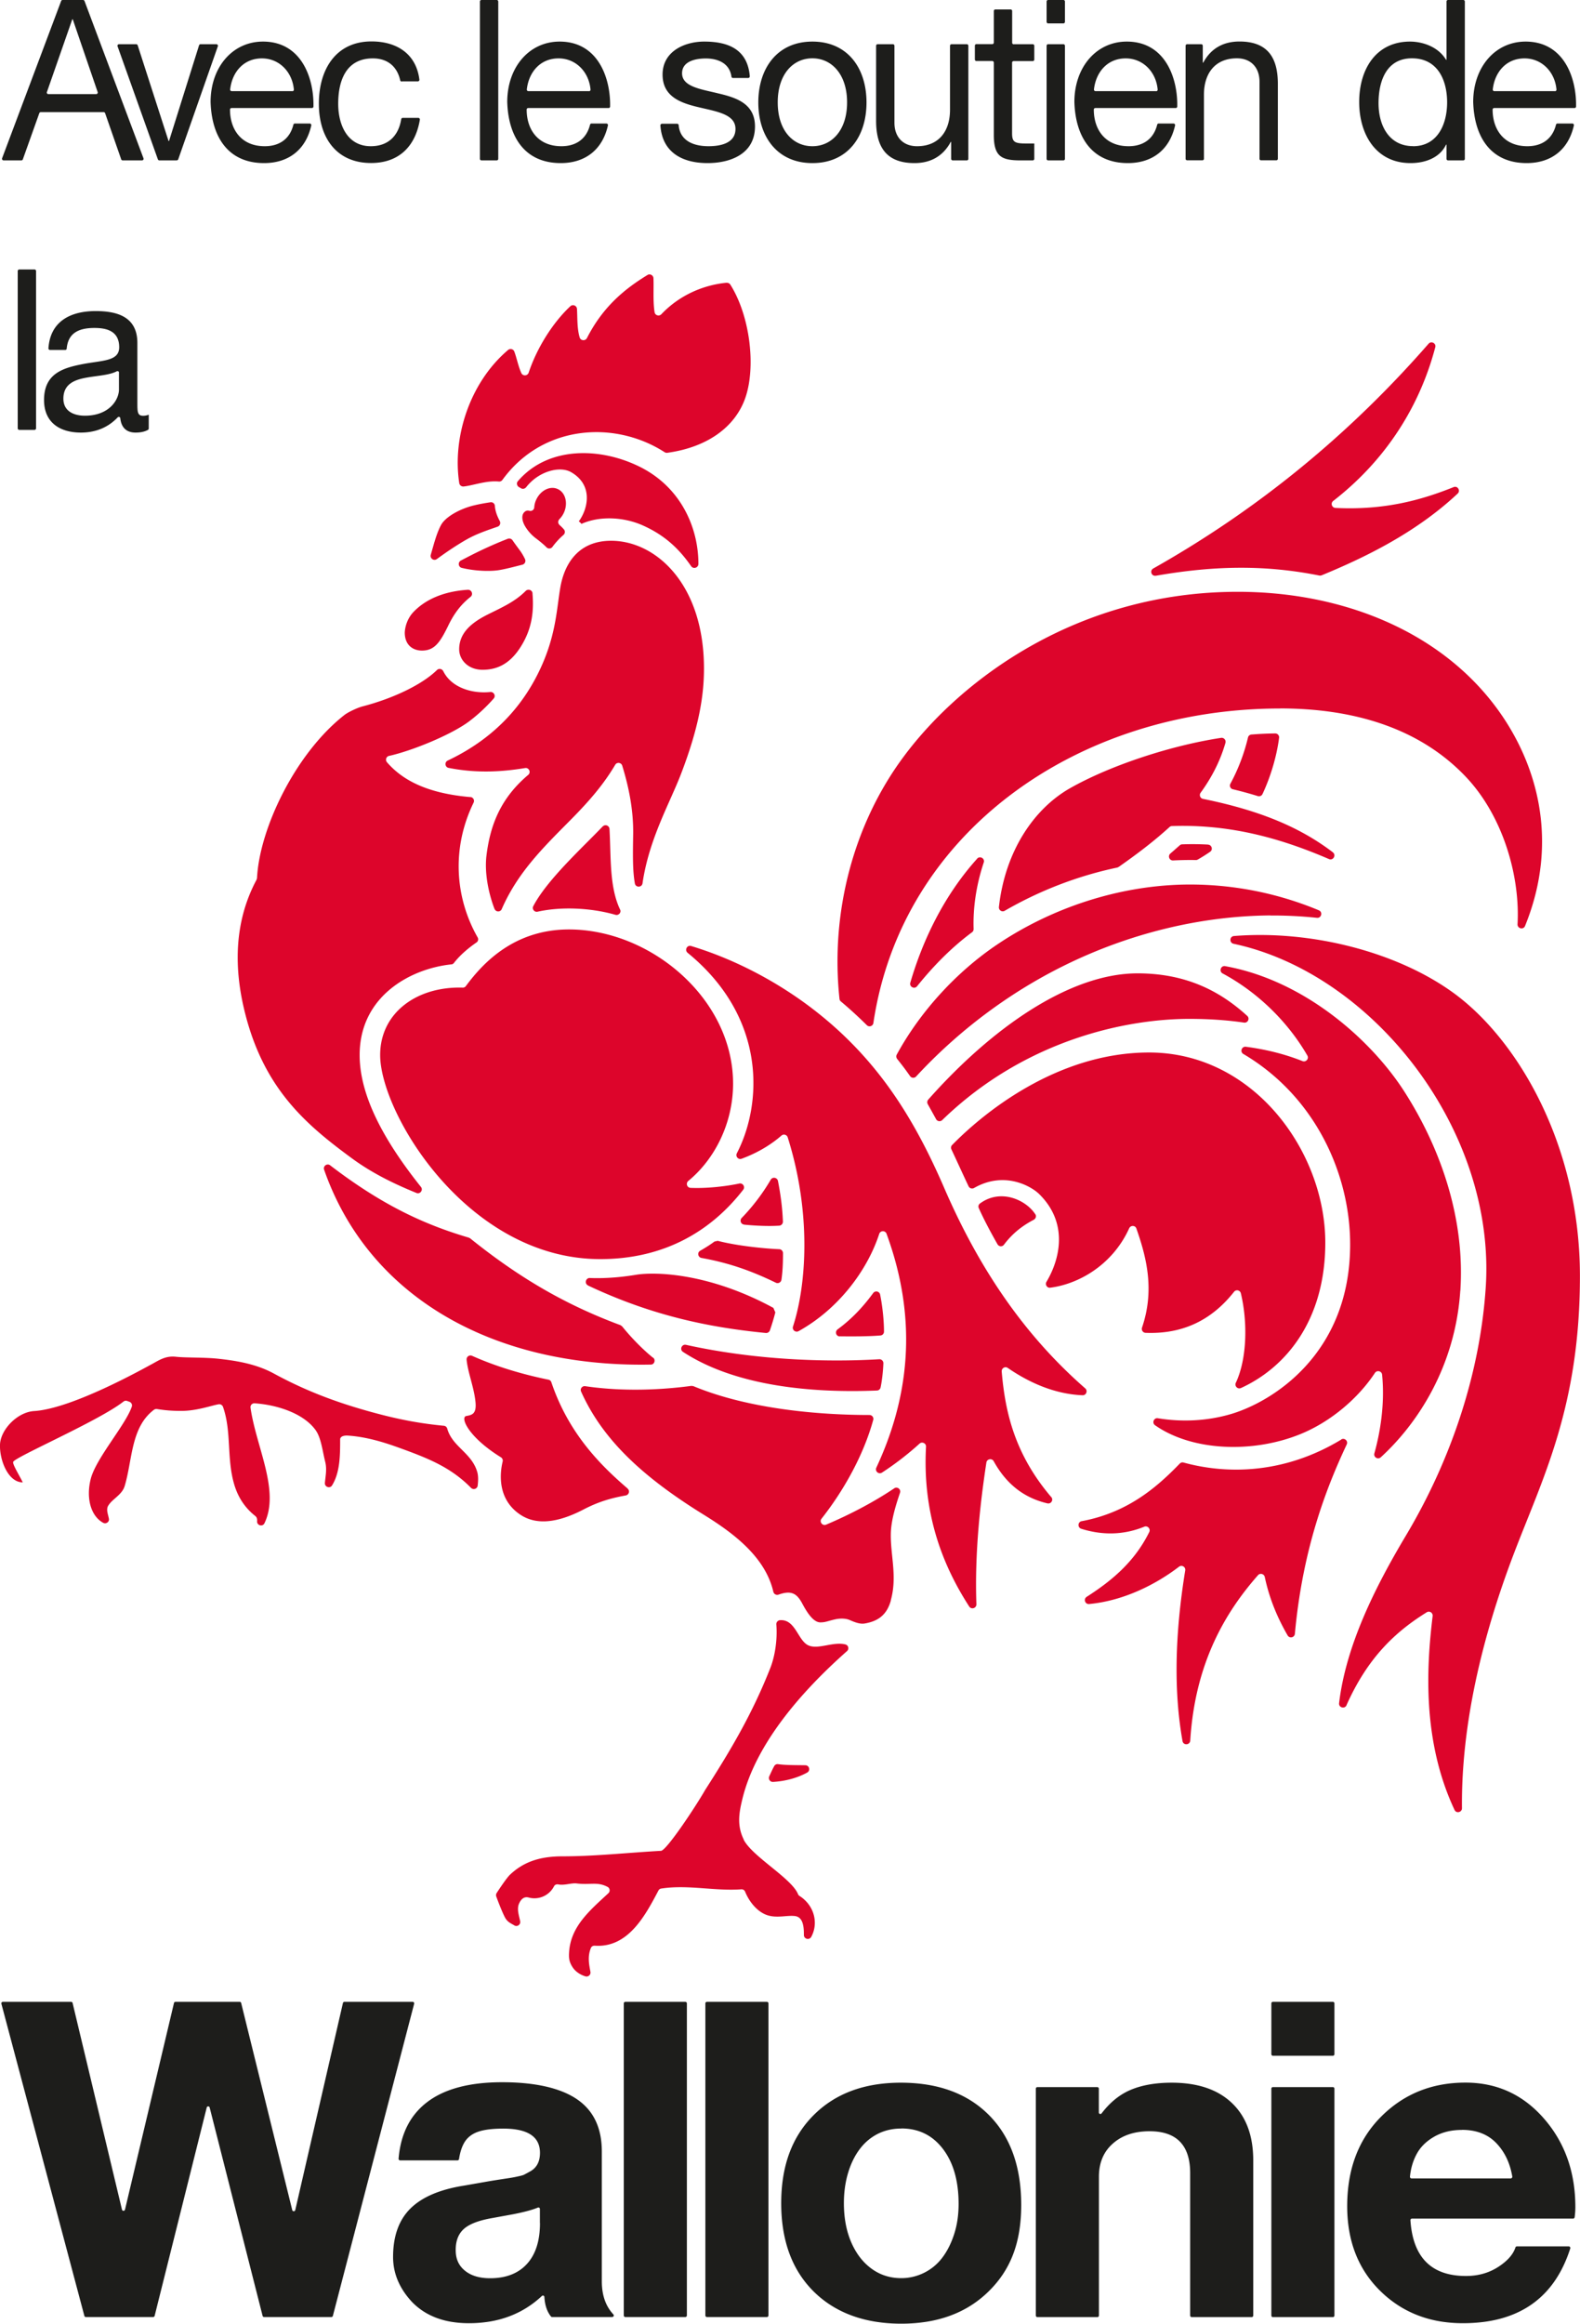 <svg xmlns="http://www.w3.org/2000/svg" id="Calque_1" viewBox="0 0 204.15 300.06"><defs><style>.cls-2{fill:#1d1d1b}</style></defs><path d="m67.06 62.9.24.14c.23.15.52.08.69-.13 1.6-2.06 4.33-2.77 5.78-1.95 2.93 1.67 2.2 4.75 1.02 6.36.09.07.23.19.34.33 2.41-1.08 5.54-.87 7.93.2 2.94 1.31 4.76 3.13 6.24 5.26.29.42.94.21.94-.3 0-4.69-2.27-9.84-7.45-12.47-5.13-2.6-11.96-2.78-15.88 1.8-.21.24-.12.61.16.77m-6.84 6.79c1.31-.76 2.72-1.22 4.07-1.69.29-.1.42-.44.28-.72-.34-.63-.59-1.28-.64-1.97a.496.496 0 0 0-.58-.46c-.65.1-1.36.22-2.11.4-1.87.45-3.7 1.5-4.26 2.53-.59 1.09-.94 2.52-1.33 3.85-.13.47.4.84.79.55 1.2-.88 2.46-1.73 3.79-2.5Zm.56 33.23c-5.72-.49-8.85-2.26-10.79-4.5-.25-.29-.1-.74.27-.82 2.91-.64 8.02-2.71 10.36-4.47 1.15-.87 2.21-1.86 3.16-2.94.31-.35.01-.89-.45-.84-2.31.24-5-.55-6.06-2.68-.16-.32-.57-.41-.83-.15-1.82 1.79-5.48 3.62-9.65 4.7-.6.16-1.8.71-2.3 1.1-6.36 4.99-10.97 14.68-11.29 21.05l-.05.2c-1.55 2.9-3.55 8.19-1.71 16.35 2.37 10.49 8.01 15.23 14.01 19.64 2.53 1.86 5.35 3.26 8.35 4.48.48.19.9-.38.58-.78-4.88-6.11-7.92-11.85-7.92-17.03 0-7.63 6.61-11.17 11.86-11.71.13-.01.25-.08.33-.19.83-1.08 2-2.02 2.91-2.64a.49.49 0 0 0 .14-.66c-2.82-4.95-3.47-11.32-.52-17.39.16-.32-.05-.7-.41-.73Zm33.1-66.42c-2.86.27-6.01 1.51-8.44 4.07-.29.3-.8.15-.87-.26-.23-1.37-.09-3.15-.15-4.4-.02-.38-.45-.61-.77-.41-2.88 1.76-5.73 4.04-7.82 8.14-.2.4-.81.36-.94-.07-.36-1.2-.28-2.64-.35-3.69a.51.51 0 0 0-.86-.34c-2.28 2.13-4.32 5.39-5.38 8.57-.15.44-.76.47-.95.05-.4-.88-.6-1.97-.91-2.78-.12-.32-.54-.42-.8-.2-4.96 4.21-7.22 11.28-6.31 17.2.04.27.3.46.57.43 1.3-.14 2.9-.79 4.54-.64.18.02.35-.06.46-.2 5.19-7.16 14.53-7.73 20.96-3.59.1.07.23.09.35.08 5.3-.73 8.78-3.42 10.06-7.03 1.44-4.06.62-10.67-1.91-14.68a.521.521 0 0 0-.49-.24ZM72.31 67.8c-.24-.2-.24-.54-.02-.77.24-.24.44-.53.59-.87.54-1.23.16-2.59-.84-3.02-1-.44-2.24.21-2.78 1.44-.14.31-.21.63-.23.94-.02.31-.32.52-.62.44-.28-.07-.53-.02-.76.29-.25.35-.23.99.21 1.73.31.52.78 1.08 1.35 1.51.49.37.98.76 1.41 1.19a.5.5 0 0 0 .76-.06c.41-.56.92-1.11 1.43-1.55.21-.18.23-.5.06-.7a5.11 5.11 0 0 0-.57-.57Zm-3.5 8.82c-.04-.44-.57-.62-.89-.31-1.37 1.38-2.99 2.09-4.88 3.03-2.12 1.06-3.71 2.38-3.71 4.51 0 1.36 1.16 2.64 3.02 2.64s3.47-.74 4.83-2.81c1.47-2.25 1.84-4.47 1.62-7.06ZM52.3 81.68c0 1.66 1.09 2.33 2.22 2.33 1.64 0 2.35-1.06 3.45-3.33.75-1.53 1.65-2.68 2.82-3.6.4-.31.16-.95-.35-.92-3.05.19-5.45 1.22-7.02 2.87-.71.74-1.08 1.77-1.12 2.64Zm7.25-9.3c-.41.22-.34.84.11.95 1.49.37 3.3.47 4.52.33.84-.09 2.4-.51 3.32-.74.31-.08.47-.42.34-.71-.18-.38-.4-.77-.68-1.15-.34-.46-.66-.89-.94-1.3a.522.522 0 0 0-.6-.19c-1.39.54-2.77 1.15-4.11 1.81-.53.26-1.25.63-1.95 1Zm112.67 37.68c-4.1-3.12-9.18-5.36-16.78-6.9a.502.502 0 0 1-.31-.79c1.41-1.94 2.52-4.05 3.21-6.45a.51.51 0 0 0-.56-.64c-6.22.94-14.1 3.44-19.5 6.49-4.63 2.62-8.39 8.06-9.21 15.34-.05.42.39.71.75.5 4.53-2.62 9.48-4.52 14.54-5.58l.18-.08c2.36-1.65 4.59-3.34 6.57-5.15.09-.08.2-.13.32-.13 7.84-.27 14.47 1.76 20.28 4.26.55.24.98-.51.5-.87Zm-94.34-3.35c-2.57 2.7-7.19 6.88-8.98 10.31-.19.37.15.8.56.71 3.14-.7 7-.48 10.06.4.41.12.79-.3.6-.68-1.41-2.94-1.16-6.89-1.37-10.41a.506.506 0 0 0-.87-.32Zm-13.97 10.67c.16.41.75.42.92.01 2.13-4.9 5.65-8.22 9.01-11.63 2.35-2.38 4.15-4.47 5.65-7 .22-.38.79-.3.91.12.87 2.83 1.46 5.78 1.41 8.89-.04 2.59-.08 4.62.22 6.31.1.56.91.54.99-.02.84-5.74 3.51-10.31 4.98-14.14 2.26-5.89 2.96-9.97 2.96-13.59 0-10.9-6.22-16.5-12-16.5-4.03 0-5.98 2.7-6.56 6.02-.5 2.9-.55 6.51-2.95 11.25-1.71 3.38-4.95 7.97-11.6 11.11-.44.21-.36.86.12.95 3.76.74 7.05.48 9.88.02.5-.08.79.55.4.88-3.59 3.03-4.91 6.51-5.39 10.38-.28 2.22.24 4.85 1.03 6.92Zm110.08 102.81c-.23.53-1.03.32-.97-.25.89-7.43 4.6-14.89 8.63-21.64 6.03-10.1 9.61-21.3 10.32-32.06 1.34-20.31-14.57-40.54-32.58-44.37-.57-.12-.53-.95.05-1 9.79-.79 20.99 1.97 28.41 7.38 8.22 6 16.29 19.57 16.29 36.52s-4.84 26.13-8.58 35.97c-4.07 10.7-6.77 22.03-6.66 32.76 0 .53-.73.71-.96.22-4.2-8.94-3.62-18.5-2.83-25.04a.501.501 0 0 0-.77-.48c-4.18 2.59-7.67 5.97-10.36 11.99Zm14.7-53.51c.61-9.16-2.42-18.2-7.22-25.7-4.23-6.61-12.86-14.37-23.17-16.22-.56-.1-.82.67-.33.94 4.67 2.5 8.52 6.39 10.95 10.6.24.41-.18.9-.63.72-2.4-.95-4.81-1.52-7.31-1.85-.54-.07-.8.65-.33.93 9.23 5.44 13.8 15.41 13.8 24.6 0 14.12-10.03 20.29-15.34 21.88-3.06.91-6.34 1.08-9.5.56-.52-.09-.8.6-.37.9 4.8 3.37 12.66 3.64 18.78 1.15 3.96-1.61 7.49-4.66 9.63-7.9.26-.4.88-.25.93.22.36 3.67-.19 7.25-1 10.17-.13.49.46.84.83.5 4.7-4.29 9.62-11.67 10.27-21.49Zm-15.4 19.22c-7.41 4.48-14.83 4.48-20.36 2.96-.18-.05-.36 0-.49.13-2.94 3.04-6.72 6.34-12.68 7.44-.51.09-.55.82-.06.98 3.02.95 5.77.71 8.16-.27.42-.17.84.29.63.7-1.98 4.02-5.11 6.45-8.08 8.36-.45.29-.21.98.32.93 4.54-.43 8.7-2.59 11.61-4.82.36-.28.87.03.8.48-1.37 8.46-1.47 15.74-.35 22.03.1.59.96.54 1-.06.63-10.14 4.63-16.67 8.76-21.36.28-.31.78-.16.87.24.64 3.01 1.76 5.48 2.95 7.54.25.43.89.29.94-.21 1.01-11.03 4.09-18.9 6.7-24.45.21-.45-.29-.9-.72-.64Zm-37.47 7.41c-4.64-5.45-5.94-10.82-6.39-16.21-.03-.42.43-.7.78-.46 2.8 1.93 6.11 3.39 9.67 3.53.47.02.7-.58.34-.89-7.4-6.46-13.42-14.79-18.22-25.88-3.93-9.07-8.75-16.93-17.39-23.42-4.02-3.02-9.33-6.01-15.31-7.82-.53-.16-.88.53-.45.88 10.33 8.44 9.6 19.64 6.36 25.88-.21.41.18.87.61.71 2.32-.85 4.01-2 5.15-2.99.27-.24.7-.12.81.23 3.09 9.79 2.42 19.09.68 24.43-.14.43.33.81.73.59 5.26-2.92 8.92-7.97 10.41-12.55.15-.46.79-.47.95-.02 4.21 11.47 2.75 21.48-1.32 30.2-.21.46.3.91.73.64a38.4 38.4 0 0 0 4.85-3.74c.33-.3.86-.05.84.39-.45 8.33 1.92 14.98 5.58 20.64.28.43.94.22.93-.29-.24-6.76.53-13.33 1.29-18.3.07-.47.71-.59.94-.18 1.84 3.34 4.34 4.84 6.94 5.45.48.11.82-.44.5-.82Zm-20.72 13.33c.85-3.04-.04-5.78 0-8.53.02-1.65.57-3.53 1.19-5.35.15-.45-.36-.84-.75-.57-2.66 1.79-5.81 3.43-8.8 4.69-.47.2-.91-.37-.59-.77 2.78-3.52 5.41-8.12 6.68-12.76a.501.501 0 0 0-.49-.63c-6.21 0-15.47-.7-22.76-3.73l-.25-.03c-3.27.44-8.41.82-13.71.04-.39-.06-.7.33-.54.69 2.71 6.06 7.74 10.89 15.79 15.87 3.67 2.27 7.98 5.36 9.05 9.98.07.3.37.47.66.38 1.64-.58 2.37-.19 3.08 1.15.64 1.2 1.44 2.42 2.33 2.43.72 0 .96-.19 2.05-.42.67-.12 1.32-.08 1.78.13.83.37 1.39.51 1.87.44 1.85-.3 2.92-1.19 3.42-2.99Zm-33.99-14.41c-3.25-2.8-7.58-6.93-9.87-13.74-.06-.17-.2-.3-.37-.33-3.37-.69-6.73-1.68-9.87-3.08a.5.5 0 0 0-.71.49c.15 1.65.97 3.6 1.15 5.5.15 1.56-.5 1.65-1.19 1.78-.82.15.22 2.7 4.47 5.33.18.11.28.33.23.54-.42 1.72-.62 4.99 2.34 6.91 1.88 1.22 4.5 1.17 8.11-.71 1.81-.94 3.39-1.44 5.45-1.81.42-.08.57-.6.25-.87Zm3.27-16.9c-1.63-1.32-3.1-2.94-4-4.06l-.21-.15c-7.03-2.61-13-6.05-19.42-11.21l-.17-.09c-5.59-1.65-11.05-4.08-17.92-9.34-.4-.31-.95.1-.78.57 5.7 16.31 21.68 25.55 42.21 25.16.47 0 .66-.6.3-.9Zm24.14-2.77c1.63.02 3.67.02 5.25-.11.26-.02.45-.24.45-.5 0-1.24-.16-3.12-.5-4.78a.5.5 0 0 0-.9-.19c-1.17 1.59-2.59 3.21-4.59 4.68-.39.29-.21.91.28.91ZM75.98 166c8.39 3.96 15.83 5.43 22.97 6.13.23.02.45-.12.53-.34.26-.76.5-1.54.7-2.32-.09-.21-.16-.36-.25-.58-8.09-4.4-15.02-4.72-17.79-4.27-1.46.24-3.59.5-5.93.41-.54-.02-.72.73-.23.96Zm14.66-3.56c3.91.7 6.84 1.86 9.61 3.2.31.15.67-.05.72-.39.16-1.11.2-2.2.2-3.43 0-.27-.21-.5-.48-.51-1.81-.07-5.42-.42-7.95-1.08-.15.03-.27.06-.42.09-.53.4-1.2.82-1.85 1.19-.41.23-.29.85.17.93Zm22.97 13.08c-5.69.34-15.2.3-24.97-1.86-.55-.12-.86.61-.39.91 7.04 4.61 17.28 5.31 25.06 4.99a.5.5 0 0 0 .47-.4c.18-.83.32-2.06.36-3.11a.51.51 0 0 0-.53-.53Zm-17.47-17.38c1.56.15 3.2.22 4.55.13.27-.02.48-.26.47-.53-.07-1.79-.29-3.45-.64-5.24-.09-.45-.69-.57-.93-.17a26.051 26.051 0 0 1-3.75 4.94c-.3.31-.12.82.31.86Zm-18.58 4.45c8.44 0 14.45-3.77 18.47-8.96.29-.37-.05-.9-.51-.8-1.68.36-4.17.65-6.29.56-.47-.02-.65-.6-.29-.9 3.39-2.78 5.78-7.43 5.78-12.56 0-10.98-10.67-19.91-21.2-19.91-7.12 0-11.15 4.37-13.33 7.32-.1.13-.25.2-.41.19-5.95-.17-10.66 3.27-10.66 8.71 0 7.51 11.29 26.35 28.44 26.35Zm87.82-71.11c9.22 0 17.87 2.37 24 8.81 4.86 5.11 7.04 12.91 6.7 19.05-.03.57.76.76.97.23 4.45-10.93 1.58-20.94-3.56-27.99-7.28-9.98-19.9-15.16-33.57-15.16-20.58 0-35.69 11.24-43.14 21.26-6.6 8.86-9.49 20.32-8.31 31.31.01.13.08.25.18.33 1.16.97 2.27 1.99 3.35 3.06a.5.5 0 0 0 .85-.28c3.65-24.6 26.37-40.61 52.55-40.61Zm-16.05-17.13c7.95-1.39 14.45-1.36 21.15-.03.1.02.19 0 .29-.03 5.41-2.23 12.1-5.42 17.57-10.55.41-.38 0-1.05-.52-.84-4.35 1.75-9.07 2.99-15.26 2.69-.47-.02-.67-.61-.3-.9 3.16-2.46 10.22-8.6 13.19-19.85.14-.51-.52-.86-.87-.45-11.99 13.73-24.54 22.8-35.57 29.02-.49.28-.23 1.03.33.93Zm-23.07 36.53c-4.27 4.74-7.03 10.49-8.64 16.02-.15.53.54.88.88.45 2.08-2.59 4.44-5 7.1-6.97.13-.1.2-.25.2-.41-.09-2.65.31-5.6 1.31-8.6.17-.52-.49-.9-.86-.49Zm36.87-8.35c1.07-2.28 1.85-4.96 2.14-7.26.04-.3-.21-.57-.51-.56-1.01.01-2.03.06-3.06.14a.5.5 0 0 0-.45.39 24.44 24.44 0 0 1-2.27 5.96c-.16.29 0 .65.32.72 1.08.26 2.16.55 3.22.88.24.07.5-.03.6-.26Zm-7.04 6.53c-1.11-.06-2.23-.07-3.34-.03-.12 0-.23.05-.32.13-.34.3-.77.68-1.21 1.06-.36.31-.13.91.35.89 1.01-.05 2.09-.07 2.94-.05.09 0 .18-.02.26-.07.55-.31 1.08-.65 1.59-1 .4-.27.21-.9-.27-.92Zm8.06 9.16c1.82-.01 3.85.07 6.01.3.58.06.78-.75.25-.97a43.252 43.252 0 0 0-17.59-3.32c-8.3.2-16.79 2.93-23.89 7.68-5.35 3.58-10.05 8.74-13.06 14.27-.1.18-.07.4.05.56.43.54.86 1.09 1.27 1.66l.4.56a.5.5 0 0 0 .78.05c5.39-5.83 11.89-10.73 18.98-14.25 8.47-4.21 17.74-6.48 26.8-6.55Zm-3.41 13.83c.49.07.78-.53.41-.87-3.52-3.21-7.91-5.49-14.17-5.49-8.75 0-18.8 7.01-27.04 16.3-.14.16-.17.39-.07.58.35.63.72 1.29 1.08 1.95.16.29.55.35.79.12 10.9-10.57 24.14-13.07 31.91-13.07 2.44 0 4.76.14 7.09.48Zm-1.06 46.5c-.2.43.23.88.66.69 5.95-2.72 10.9-8.91 10.9-18.78 0-11.72-9.23-24.55-22.76-24.55-12.16 0-21.76 8.16-25.46 11.95-.15.15-.18.37-.09.56.7 1.48 1.52 3.3 2.22 4.77.13.27.46.36.72.21 3.92-2.24 7.39-.2 8.39.78 3.89 3.81 2.63 8.54.96 11.33-.22.36.06.83.48.77 3.59-.45 8.02-2.87 10.2-7.67.19-.41.78-.4.93.03 1.37 3.89 2.35 8.02.73 12.79-.11.32.11.66.45.68 4.83.19 8.56-1.65 11.44-5.3a.5.5 0 0 1 .88.2c.89 3.7.8 8.45-.64 11.53Zm-25.91-21.75c-1.17-1.83-4.46-3.38-7.15-1.39-.19.14-.25.39-.15.6.71 1.59 1.65 3.32 2.42 4.67.18.31.62.34.83.05 1.21-1.61 2.57-2.55 3.85-3.22.26-.14.37-.47.2-.72Zm-72.08 33.37c-.68-2.55-3.23-3.31-3.9-5.68a.5.5 0 0 0-.44-.38c-2.63-.25-5.15-.68-8.03-1.42-5.09-1.31-9.48-2.9-13.91-5.31-2.2-1.2-4.63-1.64-7.08-1.91-1.95-.22-4.22-.12-5.6-.27-1.38-.15-2.2.47-3.18.99s-10.23 5.72-15.13 6.02c-2.18.13-4.35 2.4-4.42 4.34-.07 1.94 1.02 4.87 2.94 4.87-.46-.95-1.37-2.38-1.23-2.66.35-.67 11.11-5.31 14.24-7.77.14-.11.32-.14.48-.08.09.03.19.07.28.1a.5.5 0 0 1 .32.63c-.78 2.33-4.61 6.65-5.3 9.31-.64 2.49 0 4.82 1.6 5.69.37.2.83-.12.74-.53-.12-.61-.33-1.06-.15-1.56.49-.97 1.82-1.44 2.19-2.66 1.02-3.39.78-7.59 3.79-9.85.11-.08.26-.11.39-.09 1.14.19 2.18.25 3.25.24 1.94-.02 3.73-.68 4.69-.85.25-.05.49.09.58.32 1.13 3.2.46 6.67 1.45 10.02.49 1.66 1.37 3.01 2.72 4.08.21.16.26.4.24.67-.05.55.71.77.95.27 2.03-4.22-1.08-9.85-1.8-14.92-.05-.31.21-.59.52-.57 2.86.19 6.3 1.27 7.88 3.45.72 1 .88 2.62 1.25 4.11.24.95.04 1.82-.04 2.72-.05.52.64.77.92.33 1.05-1.68 1.05-3.97 1.05-5.93 0-.51.72-.53.99-.51 2.2.14 4.36.76 6.37 1.48 3.74 1.35 6.85 2.51 9.55 5.27.3.3.81.13.86-.29.06-.54.1-1.12-.03-1.66Zm42.36 37.78c-1.17-.02-2.5 0-3.5-.14a.491.491 0 0 0-.51.24c-.23.41-.44.89-.65 1.34-.15.34.11.73.49.71 1.47-.08 3.09-.47 4.42-1.21.45-.25.27-.94-.24-.94Zm-7.97 9.59c1.1 2.19 6.19 4.99 7.03 7.05.04.1.1.18.19.23 1.89 1.2 2.5 3.49 1.52 5.29-.25.46-.96.28-.95-.25.01-1.18-.15-2.33-1.18-2.44-.99-.11-2.22.27-3.42-.07-1.37-.39-2.45-1.74-2.99-3.06a.487.487 0 0 0-.5-.32c-3.46.25-6.89-.63-10.34-.1-.16.02-.3.12-.37.27-1.71 3.24-3.92 7.41-8.22 7.11-.21-.01-.42.09-.5.29-.44 1.07-.26 2.04-.06 3.09a.51.51 0 0 1-.64.58c-.68-.2-1.29-.62-1.64-1.14-.49-.74-.52-1.23-.48-1.95.2-3.39 2.72-5.45 5.08-7.65.25-.23.2-.65-.1-.81-1.35-.71-2.24-.23-4.01-.45-.65-.08-1.61.28-2.34.13-.23-.05-.47.03-.57.23a2.85 2.85 0 0 1-3.28 1.46c-.72-.19-1.06.4-1.21.71-.36.72-.06 1.53.11 2.35.09.43-.38.77-.75.54-.46-.28-.89-.42-1.22-1.04-.39-.75-.92-2.15-1.12-2.7a.522.522 0 0 1 .05-.44c.35-.53 1.27-1.93 1.73-2.37 1.88-1.78 4.08-2.37 6.8-2.37 4.13 0 8.55-.48 12.7-.71.69 0 4.46-5.67 5.7-7.84 3.41-5.31 6.14-9.95 8.44-15.79.56-1.43.93-3.54.77-5.6a.51.51 0 0 1 .44-.55c2.01-.18 2.32 2.57 3.66 3.23 1.26.62 3.23-.51 4.83-.1.39.1.5.6.2.86-5.9 5.22-11.87 12.04-13.56 19.27-.37 1.57-.69 3.24.22 5.06Z" style="fill:#dd052b"/><path d="M42.82 299.2h-8.7c-.09 0-.17-.06-.19-.15l-6.84-26.9c-.05-.2-.33-.2-.38 0l-6.73 26.9c-.02.09-.1.15-.19.15h-8.7c-.09 0-.17-.06-.19-.15L.18 258.75c-.03-.13.06-.25.19-.25h8.82c.09 0 .17.06.19.15l6.38 26.68c.05.2.34.2.39 0l6.33-26.68c.02-.09.1-.15.19-.15h8.3c.09 0 .17.06.19.15l6.6 26.74c.05.2.34.2.39 0l6.16-26.74c.02-.09.1-.15.19-.15h8.82c.13 0 .22.12.19.25l-10.5 40.3c-.02.09-.1.15-.19.15ZM79.09 299.2h-7.75c-.06 0-.13-.03-.16-.08-.5-.63-.78-1.46-.84-2.5 0-.17-.2-.25-.32-.14-2.5 2.34-5.64 3.52-9.43 3.52-3.12 0-5.57-.91-7.35-2.74-1.63-1.75-2.45-3.69-2.45-5.81 0-2.7.75-4.79 2.25-6.27 1.5-1.48 3.83-2.47 6.98-2.96l3.25-.57c1.18-.19 1.97-.31 2.37-.37.4-.06.82-.13 1.25-.23.44-.09.71-.17.83-.23.11-.06.34-.18.68-.37.91-.46 1.37-1.27 1.37-2.45 0-2.09-1.58-3.13-4.73-3.13-1.33 0-2.38.12-3.16.37-.78.25-1.37.67-1.77 1.25-.38.56-.65 1.33-.8 2.31-.02.1-.1.17-.19.17H51.7c-.12 0-.21-.11-.2-.22.27-3.2 1.5-5.63 3.69-7.3 2.24-1.71 5.47-2.57 9.69-2.57s7.51.73 9.66 2.19c2.15 1.46 3.22 3.71 3.22 6.75v16.76c0 1.78.49 3.21 1.49 4.28.12.13.04.33-.14.33Zm-9.33-12.14v-1.81c0-.14-.14-.24-.27-.18-.72.3-1.77.58-3.15.85l-2.79.51c-1.71.3-2.92.77-3.62 1.4-.7.63-1.05 1.53-1.05 2.71s.4 2.03 1.2 2.68c.8.65 1.88.97 3.25.97 2.05 0 3.64-.62 4.76-1.85 1.12-1.23 1.68-2.99 1.68-5.27ZM88.75 258.7V299a.2.2 0 0 1-.2.2H80.8a.2.2 0 0 1-.2-.2v-40.3c0-.11.09-.2.2-.2h7.75c.11 0 .2.09.2.2ZM99.29 258.7V299a.2.2 0 0 1-.2.2h-7.75a.2.2 0 0 1-.2-.2v-40.3c0-.11.09-.2.2-.2h7.75c.11 0 .2.09.2.2ZM116.39 268.94c4.83 0 8.63 1.4 11.4 4.19 2.77 2.79 4.16 6.66 4.16 11.6s-1.42 8.45-4.25 11.2c-2.83 2.76-6.58 4.13-11.26 4.13s-8.52-1.39-11.31-4.16c-2.79-2.77-4.19-6.57-4.19-11.4s1.4-8.58 4.19-11.37c2.79-2.79 6.54-4.19 11.26-4.19Zm.06 5.92c-1.1 0-2.11.23-3.02.68-.91.46-1.69 1.11-2.34 1.97-.65.86-1.15 1.88-1.51 3.08-.36 1.2-.54 2.5-.54 3.9 0 1.9.31 3.58.94 5.04.63 1.46 1.5 2.6 2.62 3.42 1.12.82 2.4 1.23 3.85 1.23a6.638 6.638 0 0 0 5.33-2.68c.63-.84 1.13-1.84 1.51-3.02.38-1.18.57-2.47.57-3.88 0-2.96-.67-5.33-2.02-7.1-1.35-1.77-3.14-2.65-5.39-2.65ZM134.03 269.51h7.75c.11 0 .2.09.2.2v3.08c0 .19.24.26.36.11 1.05-1.38 2.25-2.36 3.58-2.96 1.48-.66 3.31-1 5.47-1 3.34 0 5.94.87 7.78 2.62 1.84 1.75 2.76 4.22 2.76 7.41v20.04a.2.2 0 0 1-.2.2h-7.75a.2.2 0 0 1-.2-.2v-18.38c0-3.61-1.75-5.42-5.24-5.42-1.98 0-3.56.53-4.76 1.6-1.2 1.06-1.79 2.49-1.79 4.27v17.93a.2.2 0 0 1-.2.2h-7.75a.2.2 0 0 1-.2-.2v-29.3c0-.11.09-.2.2-.2ZM172.42 258.7v6.56a.2.2 0 0 1-.2.2h-7.75a.2.2 0 0 1-.2-.2v-6.56c0-.11.09-.2.2-.2h7.75c.11 0 .2.09.2.2Zm0 11.01v29.3a.2.2 0 0 1-.2.2h-7.75a.2.2 0 0 1-.2-.2v-29.3c0-.11.09-.2.2-.2h7.75c.11 0 .2.09.2.2ZM203.25 286.49h-20.81a.2.2 0 0 0-.2.22c.32 4.79 2.71 7.19 7.17 7.19 1.6 0 3-.4 4.22-1.2 1.16-.76 1.89-1.59 2.18-2.49.03-.08.1-.13.18-.13h6.71c.14 0 .23.14.19.27-2.06 6.43-6.68 9.65-13.88 9.65-4.29 0-7.86-1.4-10.69-4.19-2.83-2.79-4.25-6.43-4.25-10.92 0-4.79 1.46-8.64 4.39-11.57 2.93-2.93 6.56-4.39 10.89-4.39 4.07 0 7.45 1.55 10.15 4.65 2.7 3.1 4.05 6.91 4.05 11.43 0 .41-.03.84-.09 1.3-.01.1-.1.18-.2.18Zm-14.36-11.45c-1.37 0-2.56.29-3.59.88-1.03.59-1.79 1.35-2.28 2.28-.46.87-.74 1.83-.84 2.88-.01.12.09.22.2.22h12.82c.12 0 .22-.12.2-.24-.29-1.72-.96-3.14-2.01-4.26-1.1-1.18-2.6-1.77-4.5-1.77ZM8.08 0h2.65c.08 0 .16.05.19.13l7.62 20.31c.05.13-.05.27-.19.27h-2.5c-.08 0-.16-.05-.19-.13l-2.08-5.97a.196.196 0 0 0-.19-.13H5.27c-.08 0-.16.05-.19.13l-2.13 5.97c-.03.08-.1.13-.19.13H.46c-.14 0-.23-.14-.19-.27L7.9.13C7.93.05 8 0 8.09 0ZM6.25 12.15h6.18c.14 0 .23-.13.19-.26L9.4 2.49h-.06l-3.28 9.4c-.05.13.05.26.19.26ZM22.84 20.71h-2.25c-.08 0-.16-.05-.19-.13l-5.21-14.6c-.05-.13.05-.27.19-.27h2.22c.09 0 .16.06.19.14l3.99 12.36h.06l3.88-12.36c.03-.08.1-.14.19-.14h2.05a.2.2 0 0 1 .19.26l-5.12 14.6c-.03.08-.1.13-.19.13ZM40.02 15.95c.13 0 .23.12.2.25-.71 3.15-2.95 4.86-6.1 4.86-4.6 0-6.77-3.31-6.91-7.89 0-4.5 2.84-7.8 6.77-7.8 5.01 0 6.6 4.79 6.52 8.39 0 .11-.09.19-.2.19H29.92a.2.2 0 0 0-.2.2c0 2.53 1.42 4.73 4.49 4.73 1.9 0 3.24-.94 3.7-2.78.02-.09.1-.15.19-.15h1.94Zm-2.25-4.17a.2.2 0 0 0 .2-.22c-.2-2.25-1.87-4.02-4.13-4.02-2.4 0-3.86 1.82-4.1 4.01a.2.2 0 0 0 .2.22h7.83ZM51.9 10.53c-.09 0-.17-.07-.19-.16-.4-1.79-1.64-2.83-3.53-2.83-3.43 0-4.48 2.81-4.48 5.86 0 2.76 1.2 5.48 4.21 5.48 2.23 0 3.58-1.32 3.93-3.49.02-.09.09-.17.19-.17h2.02c.12 0 .22.12.2.24-.59 3.51-2.77 5.59-6.31 5.59-4.4 0-6.74-3.19-6.74-7.66s2.23-8.04 6.8-8.04c3.19 0 5.76 1.53 6.19 4.93.01.12-.08.23-.2.23h-2.07ZM62.21 0h1.97c.11 0 .2.09.2.2v20.31a.2.2 0 0 1-.2.2h-1.97a.2.2 0 0 1-.2-.2V.2c0-.11.09-.2.2-.2ZM78.35 15.95c.13 0 .23.12.2.25-.71 3.15-2.95 4.86-6.1 4.86-4.59 0-6.77-3.31-6.91-7.89 0-4.5 2.84-7.8 6.77-7.8 5.01 0 6.6 4.79 6.52 8.39 0 .11-.09.19-.2.19H68.25a.2.2 0 0 0-.2.2c0 2.53 1.42 4.73 4.49 4.73 1.9 0 3.24-.94 3.7-2.78.02-.09.1-.15.19-.15h1.94Zm-2.25-4.17a.2.2 0 0 0 .2-.22c-.2-2.25-1.87-4.02-4.13-4.02-2.4 0-3.86 1.82-4.1 4.01a.2.2 0 0 0 .2.22h7.83ZM87.5 15.98c.1 0 .18.08.19.18.18 2.06 1.97 2.72 3.86 2.72 1.48 0 3.48-.35 3.48-2.23s-2.34-2.23-4.71-2.79c-2.34-.55-4.71-1.36-4.71-4.23 0-3.02 2.87-4.26 5.38-4.26 3.11 0 5.6 1 5.89 4.48 0 .12-.09.22-.2.22H94.7c-.1 0-.18-.08-.19-.17-.25-1.78-1.81-2.35-3.32-2.35-1.42 0-3.06.41-3.06 1.91 0 1.77 2.51 2.06 4.71 2.61 2.37.55 4.71 1.36 4.71 4.26 0 3.57-3.2 4.73-6.13 4.73-3.17 0-5.85-1.31-6.09-4.86 0-.12.09-.22.2-.22h1.97ZM104.97 5.37c4.57 0 6.99 3.45 6.99 7.86s-2.42 7.83-6.99 7.83-6.99-3.45-6.99-7.83 2.42-7.86 6.99-7.86Zm0 13.51c2.48 0 4.48-2.03 4.48-5.66s-2-5.69-4.48-5.69-4.48 2.03-4.48 5.69 2 5.66 4.48 5.66ZM124.93 20.71h-1.83a.2.2 0 0 1-.2-.2v-2.18h-.06c-1 1.86-2.62 2.73-4.68 2.73-3.79 0-4.96-2.26-4.96-5.48V5.91c0-.11.09-.2.2-.2h1.97c.11 0 .2.09.2.2v9.95c0 1.83 1.11 3.02 2.92 3.02 2.87 0 4.26-2 4.26-4.7V5.91c0-.11.09-.2.2-.2h1.97c.11 0 .2.09.2.2v14.6a.2.2 0 0 1-.2.2ZM130.97 5.71h2.47c.11 0 .2.09.2.2v1.78a.2.2 0 0 1-.2.2h-2.47a.2.2 0 0 0-.2.2v9.11c0 1.13.31 1.33 1.78 1.33h1.09v1.98a.2.2 0 0 1-.2.2h-1.61c-2.45 0-3.42-.52-3.42-3.28V8.08a.2.2 0 0 0-.2-.2h-2.05a.2.2 0 0 1-.2-.2V5.9c0-.11.09-.2.2-.2h2.05a.2.2 0 0 0 .2-.2V1.42c0-.11.09-.2.2-.2h1.97c.11 0 .2.09.2.2v4.1c0 .11.09.2.2.2ZM137.4 3.02h-1.97a.2.2 0 0 1-.2-.2V.2c0-.11.09-.2.2-.2h1.97c.11 0 .2.09.2.2v2.62a.2.2 0 0 1-.2.2Zm-1.97 2.69h1.97c.11 0 .2.09.2.2v14.6a.2.2 0 0 1-.2.2h-1.97a.2.2 0 0 1-.2-.2V5.91c0-.11.09-.2.2-.2ZM151.63 15.95c.13 0 .23.12.2.25-.71 3.15-2.95 4.86-6.1 4.86-4.6 0-6.77-3.31-6.91-7.89 0-4.5 2.84-7.8 6.77-7.8 5.01 0 6.6 4.79 6.52 8.39 0 .11-.09.19-.2.19h-10.38a.2.2 0 0 0-.2.2c0 2.53 1.42 4.73 4.49 4.73 1.9 0 3.24-.94 3.7-2.78.02-.09.1-.15.19-.15h1.94Zm-2.25-4.17a.2.2 0 0 0 .2-.22c-.2-2.25-1.87-4.02-4.13-4.02-2.4 0-3.86 1.82-4.1 4.01a.2.2 0 0 0 .2.22h7.83ZM153.38 5.71h1.83c.11 0 .2.09.2.2v2.18h.06c1-1.86 2.62-2.73 4.68-2.73 3.79 0 4.96 2.26 4.96 5.48v9.66a.2.2 0 0 1-.2.2h-1.97a.2.2 0 0 1-.2-.2v-9.95c0-1.83-1.11-3.02-2.92-3.02-2.87 0-4.26 2-4.26 4.7v8.27a.2.2 0 0 1-.2.2h-1.97a.2.2 0 0 1-.2-.2V5.91c0-.11.09-.2.2-.2ZM189.07 20.71h-1.97a.2.2 0 0 1-.2-.2v-1.83h-.06c-.78 1.65-2.62 2.38-4.59 2.38-4.43 0-6.63-3.66-6.63-7.89s2.17-7.8 6.57-7.8c1.48 0 3.59.58 4.65 2.35h.06V.2c0-.11.09-.2.2-.2h1.97c.11 0 .2.09.2.2v20.31a.2.2 0 0 1-.2.2Zm-6.49-1.83c3.17 0 4.4-2.84 4.4-5.66 0-2.96-1.28-5.69-4.54-5.69s-4.32 2.87-4.32 5.8 1.39 5.54 4.46 5.54ZM203.16 15.95c.13 0 .23.12.2.25-.71 3.15-2.95 4.86-6.1 4.86-4.6 0-6.77-3.31-6.91-7.89 0-4.5 2.84-7.8 6.77-7.8 5.01 0 6.6 4.79 6.52 8.39 0 .11-.09.19-.2.19h-10.38a.2.2 0 0 0-.2.2c0 2.53 1.42 4.73 4.49 4.73 1.9 0 3.24-.94 3.7-2.78.02-.09.1-.15.19-.15h1.94Zm-2.25-4.17a.2.2 0 0 0 .2-.22c-.2-2.25-1.87-4.02-4.13-4.02-2.4 0-3.86 1.82-4.1 4.01a.2.2 0 0 0 .2.22h7.83ZM2.49 34.8h1.97c.11 0 .2.09.2.2v20.31a.2.2 0 0 1-.2.2H2.49a.2.2 0 0 1-.2-.2V35c0-.11.09-.2.2-.2ZM19.22 55.33c0 .07-.04.14-.1.18-.4.22-.91.35-1.6.35-1.1 0-1.84-.56-1.98-1.86-.02-.17-.23-.22-.34-.1-1.27 1.34-2.9 1.96-4.75 1.96-2.62 0-4.76-1.22-4.76-4.21 0-3.39 2.42-4.12 4.87-4.61 2.62-.52 4.84-.35 4.84-2.2 0-2.15-1.7-2.49-3.2-2.49-1.95 0-3.4.6-3.58 2.66 0 .1-.09.18-.19.18H6.46a.2.2 0 0 1-.2-.22c.24-3.55 2.95-4.8 6.09-4.8 2.59 0 5.4.61 5.4 4.12v7.72c0 1.16 0 1.68.75 1.68.2 0 .42-.03.72-.14v1.8Zm-3.84-7.21c0-.15-.16-.24-.3-.17-.97.51-2.56.56-3.99.83-1.56.29-2.9.87-2.9 2.7 0 1.62 1.34 2.2 2.78 2.2 3.12 0 4.4-2.03 4.4-3.39v-2.17Z" class="cls-2"/></svg>